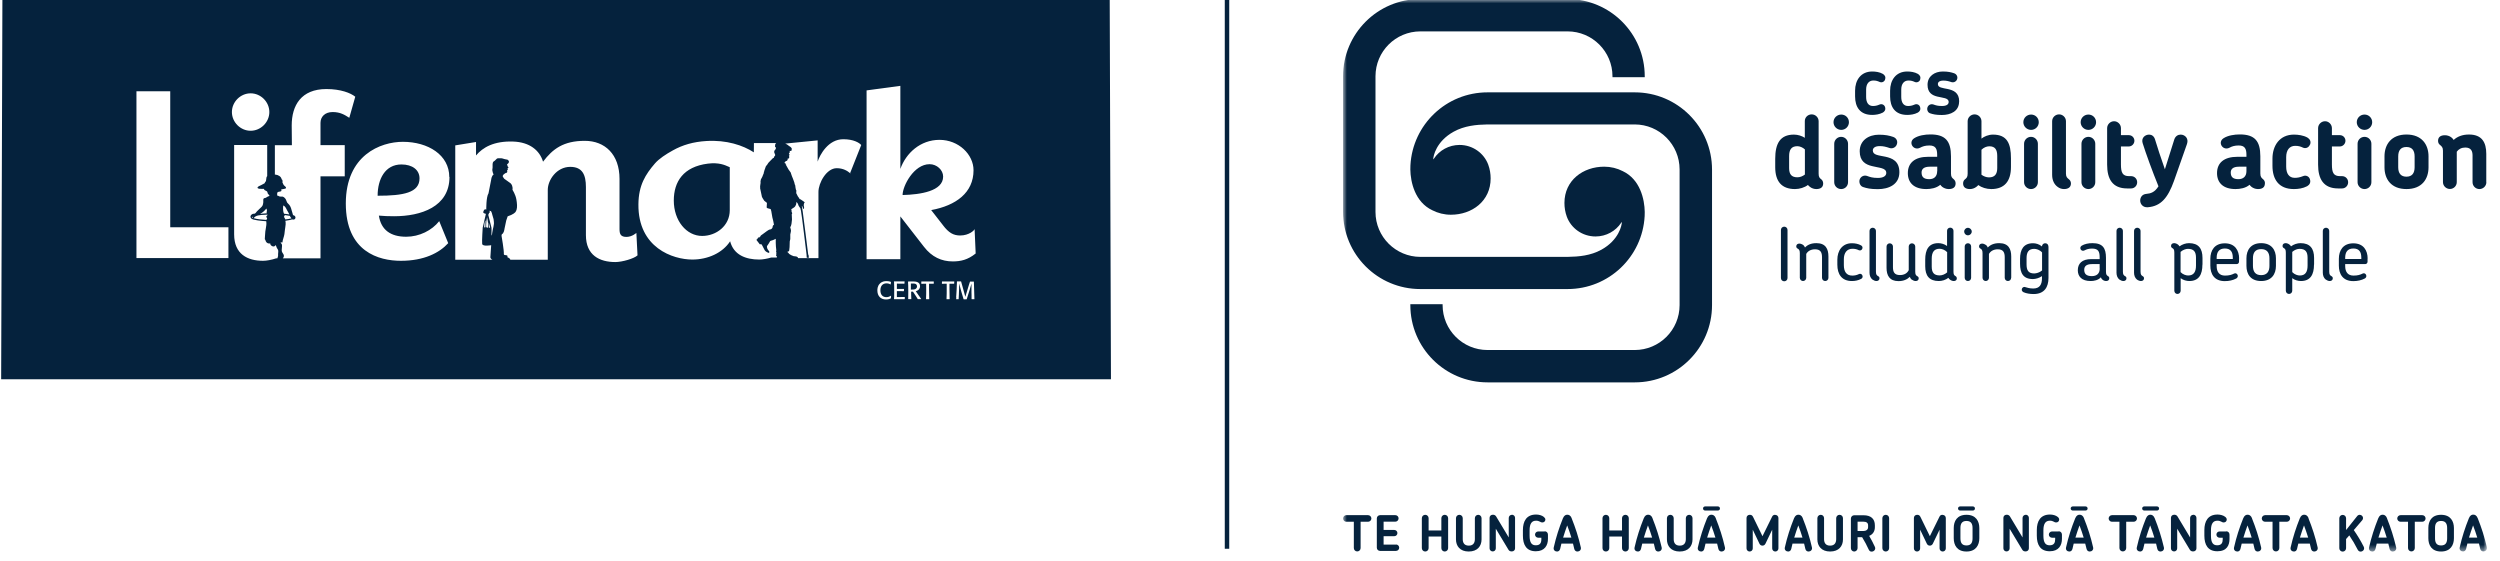 <?xml version="1.0" encoding="UTF-8"?>
<svg xmlns="http://www.w3.org/2000/svg" width="374" height="84" viewBox="0 0 374 84" fill="none">
  <g clip-path="url(#clip0_4416_22603)">
    <mask id="mask0_4416_22603" style="mask-type:luminance" maskUnits="userSpaceOnUse" x="200" y="-1" width="184" height="87">
      <path d="M383.453 -0.145H200.933V85.362H383.453V-0.145Z" fill="white"></path>
    </mask>
    <g mask="url(#mask0_4416_22603)">
      <path d="M256.12 45.643C256.12 52.03 250.947 57.203 244.56 57.203H222.547C216.16 57.203 210.987 52.03 210.987 45.643V45.51H215.813V45.643C215.813 49.363 218.827 52.363 222.533 52.363H244.547C248.267 52.363 251.267 49.35 251.267 45.643V25.35C251.267 21.63 248.253 18.616 244.547 18.616H222.533C220.84 18.643 219.08 18.816 217.48 19.696C214.84 21.15 214.413 23.376 214.413 23.816C214.413 23.87 214.453 23.816 214.52 23.723C215.333 22.496 216.747 21.683 218.347 21.683C220.32 21.683 222 22.91 222.64 24.63C222.893 25.323 223 26.016 223 26.696C223 30.083 220.213 32.123 217.053 32.123C216.053 32.123 215.107 31.883 214.28 31.456C211.667 30.23 211.013 27.23 210.987 25.35C210.987 25.136 210.987 24.923 211 24.723C211.333 18.643 216.36 13.816 222.533 13.816H244.56C250.947 13.816 256.12 18.99 256.12 25.376V45.67V45.643Z" fill="#05223D"></path>
      <path d="M200.92 11.415C200.92 5.029 206.093 -0.145 212.48 -0.145H234.493C240.88 -0.145 246.053 5.029 246.053 11.415V11.549H241.227V11.415C241.227 7.709 238.213 4.695 234.507 4.695H212.493C208.773 4.695 205.773 7.709 205.773 11.415V31.709C205.773 35.415 208.787 38.429 212.493 38.429H234.507C236.2 38.402 237.96 38.242 239.56 37.362C242.2 35.909 242.627 33.682 242.627 33.242C242.627 33.189 242.573 33.242 242.52 33.336C241.707 34.562 240.293 35.375 238.693 35.375C236.72 35.375 235.04 34.149 234.4 32.429C234.147 31.735 234.04 31.042 234.04 30.362C234.04 26.975 236.827 24.936 239.987 24.936C240.987 24.936 241.933 25.175 242.76 25.602C245.373 26.829 246.027 29.829 246.053 31.709C246.053 31.922 246.053 32.136 246.04 32.336C245.707 38.416 240.68 43.242 234.507 43.242H212.48C206.093 43.242 200.92 38.069 200.92 31.682V11.389V11.415Z" fill="#05223D"></path>
      <path d="M348.987 41.628C348.987 41.908 348.773 42.042 348.52 42.042C348.347 42.042 348.107 41.948 347.92 41.815C347.64 41.588 347.493 41.215 347.493 40.801V34.535C347.493 34.268 347.72 34.068 347.973 34.068C348.227 34.068 348.453 34.282 348.453 34.535V40.628C348.453 41.081 348.573 41.202 348.8 41.322C348.92 41.388 348.987 41.495 348.987 41.642M345.213 39.735V38.548C345.213 37.668 344.893 37.228 344.013 37.228C343.68 37.228 343.267 37.375 342.92 37.682V40.708C343.267 41.068 343.72 41.215 344.053 41.215C344.88 41.215 345.213 40.681 345.213 39.735ZM346.173 39.588C346.173 41.055 345.653 42.042 344.213 42.042C343.8 42.042 343.293 41.908 342.92 41.615V43.495C342.92 43.775 342.693 43.975 342.44 43.975C342.187 43.975 341.96 43.775 341.96 43.495V37.801C341.96 37.348 341.867 37.228 341.653 37.108C341.533 37.041 341.467 36.935 341.467 36.788C341.467 36.508 341.68 36.375 341.933 36.375C342.107 36.375 342.347 36.455 342.52 36.602C342.613 36.682 342.68 36.748 342.733 36.855C343.147 36.548 343.667 36.375 344.16 36.375C345.573 36.375 346.187 37.175 346.187 38.588V39.588H346.173ZM339.507 39.775V38.642C339.507 37.801 339.147 37.268 338.267 37.268C337.387 37.268 337.04 37.801 337.04 38.642V39.775C337.04 40.628 337.4 41.161 338.267 41.161C339.133 41.161 339.507 40.628 339.507 39.775ZM340.48 39.775C340.48 41.015 339.827 42.042 338.267 42.042C336.707 42.042 336.067 41.028 336.067 39.775V38.642C336.067 37.401 336.72 36.375 338.267 36.375C339.813 36.375 340.48 37.388 340.48 38.642V39.775ZM334.027 38.748V38.562C334.027 37.708 333.72 37.175 332.84 37.175C331.96 37.175 331.613 37.721 331.613 38.562V38.748H334.027ZM334.96 38.682V39.135C334.96 39.361 334.8 39.508 334.6 39.508H331.613V39.801C331.613 40.668 332 41.228 332.853 41.228C333.48 41.228 333.867 41.108 334.227 40.922C334.427 40.815 334.667 40.922 334.747 41.135C334.827 41.335 334.747 41.535 334.56 41.655C334.04 41.935 333.453 42.055 332.827 42.055C331.253 42.055 330.667 40.988 330.667 39.735V38.721C330.667 37.468 331.293 36.401 332.827 36.401C334.36 36.401 334.973 37.468 334.973 38.695M328.52 39.735V38.548C328.52 37.668 328.2 37.228 327.32 37.228C326.987 37.228 326.573 37.375 326.213 37.682V40.708C326.56 41.068 327.027 41.215 327.347 41.215C328.173 41.215 328.52 40.681 328.52 39.735ZM329.48 39.588C329.48 41.055 328.96 42.042 327.52 42.042C327.107 42.042 326.6 41.908 326.227 41.615V43.495C326.227 43.775 326 43.975 325.747 43.975C325.493 43.975 325.28 43.775 325.28 43.495V37.801C325.28 37.348 325.187 37.228 324.973 37.108C324.853 37.041 324.787 36.935 324.787 36.788C324.787 36.508 325 36.375 325.253 36.375C325.427 36.375 325.667 36.455 325.84 36.602C325.933 36.682 325.987 36.748 326.053 36.855C326.467 36.548 327 36.375 327.48 36.375C328.893 36.375 329.493 37.175 329.493 38.588V39.588H329.48ZM320.747 41.628C320.747 41.908 320.533 42.042 320.28 42.042C320.107 42.042 319.853 41.948 319.68 41.815C319.4 41.588 319.253 41.215 319.253 40.801V34.535C319.253 34.268 319.48 34.068 319.733 34.068C319.987 34.068 320.227 34.282 320.227 34.535V40.628C320.227 41.081 320.347 41.202 320.56 41.322C320.68 41.388 320.747 41.495 320.747 41.642M318.12 41.628C318.12 41.908 317.907 42.042 317.653 42.042C317.48 42.042 317.24 41.948 317.053 41.815C316.773 41.588 316.627 41.215 316.627 40.801V34.535C316.627 34.268 316.853 34.068 317.107 34.068C317.36 34.068 317.587 34.282 317.587 34.535V40.628C317.587 41.081 317.707 41.202 317.933 41.322C318.053 41.388 318.12 41.495 318.12 41.642M314.107 40.148V39.508H312.96C312.04 39.508 311.8 39.908 311.8 40.362C311.8 40.908 312.053 41.308 312.933 41.308C313.667 41.308 314.12 40.935 314.12 40.161M315.547 41.628C315.547 41.908 315.347 42.042 315.08 42.042C314.867 42.042 314.64 41.948 314.507 41.815C314.4 41.721 314.333 41.615 314.293 41.481C313.88 41.935 313.24 42.042 312.76 42.042C311.4 42.042 310.84 41.335 310.84 40.428C310.84 39.428 311.467 38.762 312.853 38.762H314.107V38.495C314.107 37.615 313.893 37.188 312.973 37.188C312.453 37.188 312.133 37.308 311.853 37.455C311.36 37.722 310.96 37.068 311.413 36.762C311.853 36.495 312.413 36.375 313.027 36.375C314.587 36.375 315.053 37.135 315.053 38.575V40.615C315.053 41.055 315.147 41.188 315.36 41.308C315.48 41.375 315.547 41.481 315.547 41.628ZM305.493 37.762C305.12 37.362 304.64 37.228 304.32 37.228C303.493 37.228 303.173 37.722 303.173 38.615V39.562C303.173 40.441 303.453 40.908 304.307 40.908C304.627 40.908 305.133 40.775 305.493 40.455V37.775V37.762ZM306.453 36.868V41.575C306.453 42.948 305.84 43.988 304.227 43.988C303.707 43.988 303.16 43.908 302.733 43.721C302.573 43.642 302.453 43.508 302.453 43.335C302.453 43.095 302.667 42.882 302.92 42.935C303.253 43.015 303.547 43.161 304.173 43.161C305.133 43.161 305.48 42.575 305.48 41.615V41.308C305.053 41.602 304.52 41.748 304.12 41.748C302.68 41.748 302.2 40.868 302.2 39.455V38.735C302.2 37.335 302.72 36.388 304.147 36.388C304.56 36.388 305.053 36.522 305.48 36.868C305.48 36.602 305.693 36.388 305.96 36.388C306.253 36.388 306.44 36.602 306.44 36.868M300.867 41.562C300.867 41.828 300.653 42.042 300.387 42.042C300.12 42.042 299.907 41.828 299.907 41.562V38.481C299.907 37.788 299.707 37.295 298.867 37.295C298.253 37.295 297.787 37.562 297.547 37.988V41.562C297.547 41.828 297.32 42.042 297.067 42.042C296.813 42.042 296.587 41.828 296.587 41.562V37.868C296.587 37.428 296.467 37.295 296.253 37.175C296.133 37.108 296.067 37.002 296.067 36.855C296.067 36.575 296.28 36.441 296.533 36.441C296.707 36.441 296.947 36.535 297.133 36.668C297.24 36.775 297.32 36.895 297.373 37.028C297.76 36.615 298.32 36.375 299.08 36.375C300.467 36.375 300.88 37.242 300.88 38.375V41.548L300.867 41.562ZM294.88 41.562C294.88 41.828 294.667 42.042 294.4 42.042C294.133 42.042 293.92 41.828 293.92 41.562V36.868C293.92 36.602 294.133 36.388 294.4 36.388C294.68 36.388 294.88 36.602 294.88 36.868V41.562ZM294.973 34.642C294.973 34.948 294.72 35.202 294.4 35.202C294.08 35.202 293.84 34.948 293.84 34.642C293.84 34.335 294.093 34.081 294.4 34.081C294.707 34.081 294.973 34.335 294.973 34.642ZM291.293 40.748V37.721C290.947 37.361 290.48 37.215 290.16 37.215C289.333 37.215 288.987 37.748 288.987 38.695V39.882C288.987 40.761 289.307 41.202 290.173 41.202C290.52 41.202 290.947 41.055 291.293 40.748ZM292.747 41.628C292.747 41.908 292.547 42.042 292.28 42.042C292.107 42.042 291.867 41.962 291.693 41.815C291.6 41.748 291.533 41.668 291.48 41.562C291.067 41.882 290.533 42.042 290.04 42.042C288.613 42.042 288.013 41.242 288.013 39.828V38.828C288.013 37.361 288.533 36.375 289.973 36.375C290.4 36.375 290.893 36.508 291.28 36.802V34.522C291.28 34.255 291.493 34.055 291.76 34.055C292.027 34.055 292.24 34.268 292.24 34.522V40.615C292.24 41.068 292.333 41.188 292.547 41.308C292.667 41.375 292.733 41.481 292.733 41.628M287.04 41.628C287.04 41.908 286.84 42.042 286.573 42.042C286.4 42.042 286.16 41.948 285.973 41.815C285.84 41.708 285.76 41.548 285.707 41.415C285.32 41.801 284.773 42.055 284.013 42.055C282.667 42.055 282.227 41.202 282.227 40.068V36.882C282.227 36.615 282.44 36.401 282.707 36.401C282.973 36.401 283.187 36.615 283.187 36.882V39.975C283.187 40.681 283.4 41.148 284.227 41.148C284.893 41.148 285.32 40.868 285.547 40.415V36.882C285.547 36.615 285.76 36.401 286.027 36.401C286.293 36.401 286.52 36.615 286.52 36.882V40.642C286.52 41.095 286.64 41.215 286.853 41.335C286.973 41.401 287.04 41.508 287.04 41.655M281.173 41.628C281.173 41.908 280.96 42.042 280.707 42.042C280.533 42.042 280.293 41.948 280.107 41.815C279.827 41.588 279.68 41.215 279.68 40.801V34.535C279.68 34.268 279.907 34.068 280.16 34.068C280.413 34.068 280.64 34.282 280.64 34.535V40.628C280.64 41.081 280.76 41.202 280.987 41.322C281.107 41.388 281.173 41.495 281.173 41.642M278.613 41.202C278.707 41.428 278.613 41.628 278.427 41.721C277.973 41.962 277.493 42.042 277.04 42.042C275.52 42.042 274.867 41.015 274.867 39.615V38.855C274.867 37.508 275.6 36.388 277.04 36.388C277.507 36.388 278.013 36.481 278.413 36.708C278.613 36.815 278.693 37.028 278.587 37.242C278.493 37.441 278.28 37.522 278.067 37.428C277.787 37.282 277.493 37.215 277.12 37.215C276.293 37.215 275.84 37.842 275.84 38.775V39.668C275.84 40.642 276.24 41.228 277.093 41.228C277.427 41.228 277.747 41.175 278.093 41.002C278.307 40.895 278.533 41.002 278.613 41.202ZM273.533 41.562C273.533 41.828 273.32 42.042 273.053 42.042C272.787 42.042 272.573 41.828 272.573 41.562V38.481C272.573 37.788 272.373 37.295 271.533 37.295C270.907 37.295 270.453 37.562 270.213 37.988V41.562C270.213 41.828 269.987 42.042 269.733 42.042C269.48 42.042 269.253 41.828 269.253 41.562V37.868C269.253 37.428 269.133 37.295 268.907 37.175C268.787 37.108 268.72 37.002 268.72 36.855C268.72 36.575 268.933 36.441 269.187 36.441C269.36 36.441 269.613 36.535 269.787 36.668C269.893 36.775 269.973 36.895 270.027 37.028C270.413 36.615 270.96 36.375 271.733 36.375C273.12 36.375 273.533 37.242 273.533 38.375V41.548V41.562ZM267.413 41.588C267.413 41.868 267.2 42.081 266.92 42.081C266.64 42.081 266.427 41.868 266.427 41.588V34.401C266.427 34.135 266.64 33.908 266.92 33.908C267.2 33.908 267.413 34.135 267.413 34.401V41.588ZM354.187 38.682V39.135C354.187 39.361 354.027 39.508 353.827 39.508H350.84V39.801C350.84 40.668 351.227 41.228 352.08 41.228C352.707 41.228 353.093 41.108 353.453 40.922C353.667 40.815 353.893 40.922 353.973 41.135C354.053 41.335 353.987 41.535 353.787 41.655C353.267 41.935 352.68 42.055 352.053 42.055C350.48 42.055 349.893 40.988 349.893 39.735V38.721C349.893 37.468 350.52 36.401 352.053 36.401C353.587 36.401 354.2 37.468 354.2 38.695M353.253 38.748V38.562C353.253 37.708 352.947 37.175 352.067 37.175C351.187 37.175 350.84 37.721 350.84 38.562V38.748H353.253Z" fill="#05223D"></path>
      <path d="M287.267 11.897C287.133 12.257 286.747 12.404 286.44 12.257C286.173 12.137 285.92 12.044 285.507 12.044C284.84 12.044 284.427 12.551 284.427 13.391V14.511C284.427 15.337 284.773 15.857 285.44 15.857C285.733 15.857 286.04 15.817 286.427 15.644C286.747 15.497 287.133 15.644 287.24 16.004C287.373 16.404 287.187 16.684 286.907 16.844C286.4 17.111 285.827 17.191 285.32 17.191C283.507 17.191 282.76 16.017 282.76 14.417V13.564C282.76 11.991 283.627 10.697 285.32 10.697C285.827 10.697 286.44 10.777 286.92 11.057C287.2 11.231 287.387 11.511 287.24 11.897M282.013 11.897C281.88 12.257 281.507 12.404 281.187 12.257C280.92 12.137 280.667 12.044 280.253 12.044C279.587 12.044 279.173 12.551 279.173 13.391V14.511C279.173 15.337 279.52 15.857 280.187 15.857C280.48 15.857 280.787 15.817 281.173 15.644C281.493 15.497 281.88 15.644 282 16.004C282.133 16.404 281.947 16.684 281.667 16.844C281.147 17.111 280.587 17.191 280.08 17.191C278.267 17.191 277.52 16.017 277.52 14.417V13.564C277.52 11.991 278.387 10.697 280.08 10.697C280.587 10.697 281.2 10.777 281.68 11.057C281.96 11.231 282.147 11.511 282 11.897M293.08 15.191C293.08 16.644 291.813 17.204 290.507 17.204C289.64 17.204 289.173 17.097 288.747 16.951C288.387 16.831 288.24 16.417 288.347 16.071C288.48 15.671 288.893 15.511 289.24 15.631C289.613 15.764 289.893 15.857 290.533 15.857C291.173 15.857 291.52 15.631 291.52 15.257C291.52 14.631 290.64 14.657 289.813 14.444C289.067 14.257 288.36 13.884 288.36 12.684C288.36 11.391 289.427 10.697 290.64 10.697C291.427 10.697 291.88 10.804 292.347 10.964C292.72 11.097 292.907 11.484 292.787 11.831C292.68 12.191 292.293 12.391 291.933 12.284C291.467 12.124 291.147 12.057 290.733 12.057C290.147 12.057 289.907 12.284 289.907 12.577C289.907 13.124 290.6 13.151 291.413 13.324C292.227 13.511 293.093 13.844 293.093 15.177M361.227 25.017V23.404C361.227 22.497 360.84 21.991 360 21.991C359.16 21.991 358.773 22.497 358.773 23.404V25.017C358.773 25.924 359.173 26.431 360 26.431C360.827 26.431 361.227 25.924 361.227 25.017ZM363.307 25.017C363.307 26.817 362.293 28.284 360.013 28.284C357.733 28.284 356.72 26.817 356.72 25.017V23.391C356.72 21.617 357.733 20.124 360.013 20.124C362.293 20.124 363.307 21.617 363.307 23.391V25.017ZM354.76 27.257C354.76 27.831 354.293 28.284 353.733 28.284C353.173 28.284 352.693 27.831 352.693 27.257V21.511C352.693 20.937 353.147 20.471 353.733 20.471C354.32 20.471 354.76 20.951 354.76 21.511V27.257ZM351.28 27.271C351.28 27.777 350.88 28.191 350.373 28.191H349.787C347.587 28.191 346.787 26.764 346.787 24.631V19.177C346.787 18.604 347.267 18.137 347.827 18.137C348.387 18.137 348.853 18.617 348.853 19.177V20.217H350.04C350.52 20.217 350.88 20.604 350.88 21.057C350.88 21.511 350.507 21.911 350.04 21.911H348.853V24.591C348.853 25.831 349.093 26.351 350.08 26.351H350.373C350.88 26.351 351.28 26.751 351.28 27.257M345.56 21.644C345.387 22.084 344.92 22.271 344.52 22.084C344.187 21.924 343.867 21.817 343.36 21.817C342.52 21.817 342.013 22.444 342.013 23.511V24.924C342.013 25.964 342.44 26.604 343.293 26.604C343.653 26.604 344.04 26.551 344.533 26.351C344.933 26.164 345.427 26.364 345.56 26.804C345.733 27.311 345.493 27.657 345.147 27.857C344.507 28.191 343.8 28.284 343.16 28.284C340.893 28.284 339.96 26.817 339.96 24.804V23.737C339.96 21.764 341.053 20.137 343.173 20.137C343.8 20.137 344.587 20.244 345.187 20.577C345.533 20.791 345.773 21.137 345.587 21.631M336.067 25.617V24.937H334.947C334.04 24.937 333.72 25.311 333.72 25.804C333.72 26.484 334.067 26.804 334.867 26.804C335.573 26.804 336.067 26.417 336.067 25.604M338.827 27.444C338.827 28.044 338.413 28.284 337.787 28.284C337.373 28.284 337.04 28.111 336.84 27.964C336.72 27.871 336.627 27.764 336.533 27.644C335.947 28.151 335.107 28.284 334.427 28.284C332.587 28.284 331.667 27.337 331.667 25.897C331.667 24.351 332.733 23.457 334.707 23.457H336.067V23.164C336.067 22.271 335.84 21.764 334.907 21.764C334.267 21.764 333.867 21.911 333.533 22.097C332.52 22.617 331.707 21.284 332.64 20.684C333.293 20.257 334.267 20.111 335.08 20.111C337.307 20.111 338.147 21.097 338.147 23.391V25.951C338.147 26.471 338.32 26.604 338.547 26.804C338.707 26.937 338.84 27.124 338.84 27.417M327.173 21.537L325.227 27.071C324.32 29.591 323.28 30.844 321.32 31.004C320.587 31.071 320.173 30.524 320.173 30.004C320.173 29.524 320.467 29.057 321.093 29.004C321.72 28.951 322.333 28.791 322.907 27.871C322 25.644 321.013 22.937 320.533 21.391C320.307 20.617 320.92 20.137 321.507 20.137C321.893 20.137 322.24 20.364 322.387 20.844C322.733 21.964 323.253 23.617 323.867 25.324L325.28 20.844C325.453 20.351 325.84 20.137 326.227 20.137C326.867 20.137 327.467 20.711 327.173 21.537ZM319.72 27.271C319.72 27.777 319.32 28.191 318.813 28.191H318.227C316.013 28.191 315.227 26.764 315.227 24.631V19.177C315.227 18.604 315.707 18.137 316.267 18.137C316.827 18.137 317.293 18.617 317.293 19.177V20.217H318.467C318.947 20.217 319.307 20.604 319.307 21.057C319.307 21.511 318.933 21.911 318.467 21.911H317.293V24.591C317.293 25.831 317.533 26.351 318.52 26.351H318.813C319.32 26.351 319.72 26.751 319.72 27.257M313.453 27.257C313.453 27.831 312.987 28.284 312.427 28.284C311.867 28.284 311.387 27.831 311.387 27.257V21.511C311.387 20.937 311.853 20.471 312.427 20.471C313 20.471 313.453 20.951 313.453 21.511V27.257ZM309.813 27.444C309.813 28.044 309.36 28.284 308.773 28.284C308.453 28.284 308.093 28.177 307.813 27.951C307.347 27.617 307 27.017 307 26.164V18.137C307 17.564 307.48 17.111 308.04 17.111C308.6 17.111 309.067 17.577 309.067 18.137V25.977C309.067 26.497 309.28 26.631 309.52 26.831C309.667 26.951 309.813 27.151 309.813 27.444ZM304.867 27.257C304.867 27.831 304.4 28.284 303.84 28.284C303.28 28.284 302.8 27.831 302.8 27.257V21.511C302.8 20.937 303.267 20.471 303.84 20.471C304.413 20.471 304.867 20.951 304.867 21.511V27.257ZM298.787 25.151V23.337C298.787 22.404 298.48 21.884 297.6 21.884C297.187 21.884 296.747 22.084 296.427 22.404V26.137C296.747 26.377 297.16 26.537 297.547 26.537C298.413 26.537 298.787 26.057 298.787 25.137M300.84 24.977C300.84 27.084 299.893 28.284 297.893 28.284C297.187 28.284 296.453 28.057 295.947 27.684C295.867 27.791 295.773 27.871 295.667 27.951C295.373 28.177 295.027 28.284 294.707 28.284C294.107 28.284 293.68 28.044 293.68 27.444C293.68 27.151 293.8 26.951 293.96 26.831C294.2 26.631 294.36 26.497 294.36 25.977V18.137C294.36 17.564 294.84 17.111 295.4 17.111C295.96 17.111 296.427 17.577 296.427 18.137V20.737C296.827 20.417 297.467 20.137 298.147 20.137C300.24 20.137 300.84 21.431 300.84 23.684V24.991V24.977ZM289.813 25.617V24.937H288.693C287.787 24.937 287.467 25.311 287.467 25.804C287.467 26.484 287.813 26.804 288.613 26.804C289.32 26.804 289.8 26.417 289.8 25.604M292.56 27.444C292.56 28.044 292.147 28.284 291.52 28.284C291.107 28.284 290.773 28.111 290.573 27.964C290.453 27.871 290.36 27.764 290.267 27.644C289.68 28.151 288.84 28.284 288.173 28.284C286.333 28.284 285.413 27.337 285.413 25.897C285.413 24.351 286.48 23.457 288.44 23.457H289.8V23.164C289.8 22.271 289.573 21.764 288.64 21.764C288 21.764 287.6 21.911 287.253 22.097C286.24 22.617 285.427 21.284 286.36 20.684C287.013 20.257 287.987 20.111 288.8 20.111C291.027 20.111 291.867 21.097 291.867 23.391V25.951C291.867 26.471 292.027 26.604 292.267 26.804C292.413 26.937 292.56 27.124 292.56 27.417M284.147 25.764C284.147 27.591 282.573 28.297 280.92 28.297C279.827 28.297 279.253 28.164 278.707 27.977C278.267 27.831 278.08 27.297 278.2 26.871C278.373 26.364 278.893 26.164 279.32 26.324C279.787 26.497 280.147 26.617 280.947 26.617C281.747 26.617 282.187 26.324 282.187 25.871C282.187 25.084 281.08 25.124 280.04 24.844C279.107 24.617 278.213 24.137 278.213 22.631C278.213 21.004 279.547 20.151 281.08 20.151C282.067 20.151 282.64 20.284 283.227 20.484C283.707 20.657 283.933 21.124 283.773 21.577C283.64 22.017 283.16 22.284 282.707 22.151C282.12 21.951 281.733 21.857 281.213 21.857C280.48 21.857 280.173 22.151 280.173 22.511C280.173 23.204 281.04 23.231 282.053 23.444C283.08 23.671 284.147 24.097 284.147 25.777M276.467 27.257C276.467 27.831 276.013 28.284 275.44 28.284C274.867 28.284 274.4 27.831 274.4 27.257V21.511C274.4 20.937 274.867 20.471 275.44 20.471C276.013 20.471 276.467 20.951 276.467 21.511V27.257ZM270.013 26.124V22.351C269.693 22.057 269.253 21.871 268.88 21.871C267.987 21.871 267.653 22.404 267.653 23.351V25.151C267.653 26.071 268.013 26.524 268.893 26.524C269.267 26.524 269.667 26.377 270.013 26.111M272.747 27.444C272.747 28.044 272.32 28.284 271.72 28.284C271.4 28.284 271.04 28.177 270.76 27.951C270.653 27.871 270.56 27.777 270.467 27.671C269.96 28.057 269.213 28.284 268.533 28.284C266.533 28.284 265.573 27.137 265.573 25.004V23.764C265.573 21.511 266.28 20.137 268.373 20.137C268.973 20.137 269.573 20.337 270 20.617V18.137C269.987 17.564 270.453 17.111 271.027 17.111C271.6 17.111 272.067 17.577 272.067 18.137V25.977C272.067 26.497 272.213 26.631 272.467 26.831C272.613 26.951 272.747 27.151 272.747 27.444ZM371.96 27.257C371.96 27.831 371.48 28.284 370.92 28.284C370.36 28.284 369.893 27.831 369.893 27.257V23.271C369.893 22.644 369.707 22.071 368.8 22.071C368.253 22.071 367.8 22.311 367.533 22.697V27.244C367.533 27.817 367.067 28.271 366.507 28.271C365.947 28.271 365.467 27.817 365.467 27.244V22.537C365.467 22.017 365.253 21.884 365.013 21.671C364.853 21.551 364.733 21.351 364.733 21.071C364.733 20.471 365.16 20.231 365.76 20.231C366.08 20.231 366.453 20.337 366.72 20.551C366.853 20.657 366.987 20.791 367.067 20.937C367.613 20.431 368.373 20.124 369.36 20.124C371.307 20.124 371.947 21.311 371.947 23.017V27.244L371.96 27.257ZM313.573 18.284C313.573 18.924 313.053 19.431 312.427 19.431C311.8 19.431 311.267 18.924 311.267 18.284C311.267 17.644 311.787 17.137 312.427 17.137C313.067 17.137 313.573 17.644 313.573 18.284ZM305 18.284C305 18.924 304.48 19.431 303.853 19.431C303.227 19.431 302.693 18.924 302.693 18.284C302.693 17.644 303.213 17.137 303.853 17.137C304.493 17.137 305 17.644 305 18.284ZM354.88 18.284C354.88 18.924 354.36 19.431 353.733 19.431C353.107 19.431 352.573 18.924 352.573 18.284C352.573 17.644 353.093 17.137 353.733 17.137C354.373 17.137 354.88 17.644 354.88 18.284ZM276.6 18.284C276.6 18.924 276.08 19.431 275.453 19.431C274.827 19.431 274.293 18.924 274.293 18.284C274.293 17.644 274.813 17.137 275.453 17.137C276.093 17.137 276.6 17.644 276.6 18.284Z" fill="#05223D"></path>
      <path d="M256.693 77.535C256.52 77.095 256.253 77.002 256.027 77.002C255.8 77.002 255.56 77.095 255.373 77.535C254.813 78.922 254.347 80.349 254 81.895C253.907 82.282 254.2 82.509 254.493 82.509C254.693 82.509 254.893 82.389 254.96 82.109C255.027 81.842 255.08 81.575 255.147 81.322H256.88C256.947 81.575 257.013 81.842 257.067 82.109C257.133 82.389 257.333 82.509 257.547 82.509C257.84 82.509 258.133 82.269 258.053 81.895C257.707 80.349 257.24 78.935 256.68 77.535M255.387 80.429C255.573 79.802 255.787 79.202 256 78.602C256.227 79.202 256.44 79.802 256.627 80.429H255.387Z" fill="#05223D"></path>
      <path d="M275.2 77.014C274.92 77.014 274.693 77.24 274.693 77.52V80.654C274.693 81.107 274.52 81.627 273.787 81.627C273.053 81.627 272.88 81.12 272.88 80.654V77.52C272.88 77.24 272.667 77.014 272.387 77.014C272.107 77.014 271.88 77.24 271.88 77.52V80.694C271.88 81.68 272.48 82.507 273.787 82.507C275.093 82.507 275.707 81.694 275.707 80.694V77.52C275.707 77.24 275.48 77.014 275.2 77.014Z" fill="#05223D"></path>
      <path d="M269.707 77.535C269.533 77.095 269.267 77.002 269.04 77.002C268.813 77.002 268.573 77.095 268.387 77.535C267.827 78.922 267.36 80.349 267.013 81.895C266.92 82.282 267.227 82.509 267.507 82.509C267.707 82.509 267.907 82.389 267.973 82.109C268.027 81.842 268.093 81.575 268.16 81.322H269.893C269.96 81.575 270.027 81.842 270.08 82.109C270.147 82.389 270.347 82.509 270.56 82.509C270.853 82.509 271.147 82.269 271.067 81.895C270.72 80.349 270.253 78.935 269.693 77.535M268.413 80.429C268.6 79.802 268.813 79.202 269.027 78.602C269.253 79.202 269.467 79.802 269.653 80.429H268.413Z" fill="#05223D"></path>
      <path d="M265.573 77.014C265.387 77.014 265.213 77.067 265.107 77.294L263.667 80.214L262.253 77.32C262.147 77.107 262.013 77.014 261.76 77.014C261.493 77.014 261.28 77.214 261.28 77.48V82.04C261.28 82.294 261.48 82.507 261.747 82.507C262.013 82.507 262.213 82.307 262.213 82.04V79.24L263.213 81.334C263.307 81.534 263.48 81.627 263.667 81.627C263.853 81.627 264.027 81.52 264.12 81.32L265.12 79.24V82.04C265.12 82.294 265.32 82.507 265.587 82.507C265.853 82.507 266.053 82.294 266.053 82.04V77.494C266.053 77.24 265.853 77.027 265.573 77.027" fill="#05223D"></path>
      <path d="M221.147 77.014C220.867 77.014 220.64 77.24 220.64 77.52V80.654C220.64 81.107 220.467 81.627 219.733 81.627C219 81.627 218.827 81.12 218.827 80.654V77.52C218.827 77.24 218.6 77.014 218.32 77.014C218.04 77.014 217.813 77.24 217.813 77.52V80.694C217.813 81.68 218.413 82.507 219.72 82.507C221.027 82.507 221.64 81.694 221.64 80.694V77.52C221.64 77.24 221.413 77.014 221.133 77.014" fill="#05223D"></path>
      <path d="M247.227 77.535C247.053 77.095 246.787 77.002 246.56 77.002C246.333 77.002 246.093 77.095 245.907 77.535C245.347 78.922 244.88 80.349 244.533 81.895C244.44 82.282 244.733 82.509 245.027 82.509C245.227 82.509 245.427 82.389 245.493 82.109C245.547 81.842 245.613 81.575 245.68 81.322H247.413C247.48 81.575 247.547 81.842 247.6 82.109C247.667 82.389 247.867 82.509 248.08 82.509C248.373 82.509 248.667 82.269 248.587 81.895C248.227 80.349 247.773 78.935 247.213 77.535M245.92 80.429C246.107 79.802 246.32 79.202 246.533 78.602C246.76 79.202 246.973 79.802 247.16 80.429H245.92Z" fill="#05223D"></path>
      <path d="M208.84 81.468H206.987V80.215H208.587C208.84 80.215 209.053 80.015 209.053 79.748C209.053 79.482 208.84 79.282 208.587 79.282H206.987V78.042H208.747C209.013 78.042 209.227 77.815 209.227 77.548C209.227 77.282 209.013 77.068 208.747 77.068H206.453C206.187 77.068 205.973 77.295 205.973 77.548V81.935C205.973 82.202 206.187 82.415 206.453 82.415H208.84C209.107 82.415 209.32 82.202 209.32 81.935C209.32 81.668 209.107 81.455 208.84 81.455" fill="#05223D"></path>
      <path d="M204.667 77.068H201.413C201.147 77.068 200.92 77.295 200.92 77.562C200.92 77.828 201.147 78.055 201.413 78.055H202.533V81.988C202.533 82.268 202.76 82.495 203.04 82.495C203.32 82.495 203.547 82.268 203.547 81.988V78.055H204.667C204.933 78.055 205.16 77.828 205.16 77.562C205.16 77.295 204.933 77.068 204.667 77.068Z" fill="#05223D"></path>
      <path d="M216.133 77.014C215.853 77.014 215.627 77.24 215.627 77.52V79.36H213.72V77.52C213.72 77.24 213.493 77.014 213.213 77.014C212.933 77.014 212.707 77.24 212.707 77.52V82C212.707 82.28 212.933 82.507 213.213 82.507C213.493 82.507 213.72 82.28 213.72 82V80.267H215.627V82C215.627 82.28 215.853 82.507 216.133 82.507C216.413 82.507 216.64 82.28 216.64 82V77.52C216.64 77.24 216.413 77.014 216.133 77.014Z" fill="#05223D"></path>
      <path d="M235.133 77.535C234.96 77.095 234.693 77.002 234.467 77.002C234.24 77.002 234 77.095 233.813 77.535C233.253 78.922 232.787 80.349 232.44 81.895C232.347 82.282 232.64 82.509 232.933 82.509C233.133 82.509 233.333 82.389 233.4 82.109C233.453 81.842 233.52 81.575 233.587 81.322H235.32C235.387 81.575 235.453 81.842 235.507 82.109C235.573 82.389 235.773 82.509 235.987 82.509C236.28 82.509 236.573 82.269 236.493 81.895C236.147 80.349 235.68 78.935 235.12 77.535M233.84 80.429C234.027 79.802 234.24 79.202 234.453 78.602C234.68 79.202 234.893 79.802 235.08 80.429H233.84Z" fill="#05223D"></path>
      <path d="M243.16 77.014C242.88 77.014 242.653 77.24 242.653 77.52V79.36H240.747V77.52C240.747 77.24 240.52 77.014 240.24 77.014C239.96 77.014 239.733 77.24 239.733 77.52V82C239.733 82.28 239.947 82.507 240.24 82.507C240.533 82.507 240.747 82.28 240.747 82V80.267H242.653V82C242.653 82.28 242.88 82.507 243.16 82.507C243.44 82.507 243.667 82.28 243.667 82V77.52C243.667 77.24 243.44 77.014 243.16 77.014Z" fill="#05223D"></path>
      <path d="M231.093 79.508H230.107C229.853 79.508 229.64 79.721 229.64 79.975C229.64 80.228 229.853 80.441 230.107 80.441H230.587V80.668C230.587 81.188 230.413 81.575 229.76 81.575C229.16 81.575 228.827 81.215 228.827 80.135V79.348C228.827 78.321 229.16 77.895 229.8 77.895C230.04 77.895 230.227 77.961 230.373 78.041C230.507 78.121 230.6 78.161 230.72 78.161C231.027 78.161 231.187 77.948 231.187 77.721C231.187 77.588 231.107 77.455 230.96 77.335C230.68 77.095 230.213 76.975 229.8 76.975C228.36 76.975 227.827 77.975 227.827 79.308V80.135C227.827 81.521 228.36 82.468 229.76 82.468C231.093 82.468 231.573 81.575 231.573 80.615V79.988C231.573 79.695 231.373 79.481 231.093 79.481" fill="#05223D"></path>
      <path d="M226.173 77.015C225.92 77.015 225.707 77.229 225.707 77.482V80.402L223.827 77.269C223.72 77.095 223.56 77.002 223.333 77.002C223.027 77.002 222.84 77.215 222.84 77.469V82.029C222.84 82.282 223.04 82.495 223.307 82.495C223.573 82.495 223.773 82.295 223.773 82.029V79.095L225.667 82.242C225.773 82.415 225.933 82.495 226.16 82.495C226.453 82.495 226.653 82.295 226.653 82.029V77.469C226.653 77.215 226.44 77.002 226.187 77.002" fill="#05223D"></path>
      <path d="M252.707 77.014C252.427 77.014 252.2 77.24 252.2 77.52V80.654C252.2 81.107 252.027 81.627 251.293 81.627C250.56 81.627 250.387 81.12 250.387 80.654V77.52C250.387 77.24 250.16 77.014 249.88 77.014C249.6 77.014 249.373 77.24 249.373 77.52V80.694C249.373 81.68 249.973 82.507 251.28 82.507C252.587 82.507 253.2 81.694 253.2 80.694V77.52C253.2 77.24 252.973 77.014 252.693 77.014" fill="#05223D"></path>
      <path d="M352.133 79.294L353.387 77.827C353.573 77.627 353.547 77.307 353.333 77.134C353.24 77.067 353.12 77.014 353.013 77.014C352.88 77.014 352.733 77.08 352.64 77.2L350.973 79.294V77.534C350.973 77.254 350.747 77.027 350.467 77.027C350.187 77.027 349.96 77.254 349.96 77.534V82.014C349.96 82.294 350.187 82.52 350.467 82.52C350.747 82.52 350.973 82.294 350.973 82.014V80.64L351.453 80.094C351.907 80.76 352.333 81.48 352.707 82.227C352.813 82.427 352.973 82.52 353.147 82.52C353.48 82.52 353.813 82.187 353.613 81.787C353.173 80.907 352.667 80.08 352.133 79.307" fill="#05223D"></path>
      <path d="M342.107 77.068H338.853C338.587 77.068 338.36 77.295 338.36 77.562C338.36 77.828 338.587 78.055 338.853 78.055H339.973V81.988C339.973 82.268 340.2 82.495 340.48 82.495C340.76 82.495 340.987 82.268 340.987 81.988V78.055H342.107C342.373 78.055 342.6 77.828 342.6 77.562C342.6 77.295 342.373 77.068 342.107 77.068Z" fill="#05223D"></path>
      <path d="M345.373 77.535C345.2 77.095 344.933 77.002 344.707 77.002C344.48 77.002 344.24 77.095 344.053 77.535C343.493 78.922 343.027 80.349 342.68 81.895C342.587 82.282 342.88 82.509 343.173 82.509C343.387 82.509 343.573 82.389 343.64 82.109C343.707 81.842 343.76 81.575 343.827 81.322H345.547C345.613 81.575 345.68 81.842 345.733 82.109C345.8 82.389 346 82.509 346.213 82.509C346.507 82.509 346.8 82.269 346.72 81.895C346.373 80.349 345.907 78.935 345.347 77.535M344.067 80.429C344.253 79.802 344.467 79.202 344.68 78.602C344.907 79.202 345.107 79.802 345.307 80.429H344.067Z" fill="#05223D"></path>
      <path d="M336.907 77.535C336.733 77.095 336.467 77.002 336.24 77.002C336.013 77.002 335.773 77.095 335.587 77.535C335.027 78.922 334.56 80.349 334.213 81.895C334.12 82.282 334.413 82.509 334.707 82.509C334.907 82.509 335.107 82.389 335.173 82.109C335.227 81.842 335.307 81.575 335.36 81.322H337.093C337.16 81.575 337.227 81.842 337.28 82.109C337.347 82.389 337.547 82.509 337.76 82.509C338.053 82.509 338.347 82.269 338.267 81.895C337.92 80.349 337.453 78.935 336.893 77.535M335.613 80.429C335.8 79.802 336.013 79.202 336.227 78.602C336.453 79.202 336.667 79.802 336.853 80.429H335.613Z" fill="#05223D"></path>
      <path d="M365.187 77.014C363.747 77.014 363.28 77.987 363.28 79V80.52C363.28 81.534 363.76 82.507 365.187 82.507C366.613 82.507 367.107 81.52 367.107 80.52V79C367.107 77.987 366.613 77.014 365.187 77.014ZM366.093 80.52C366.093 81.147 365.893 81.6 365.187 81.6C364.48 81.6 364.28 81.16 364.28 80.52V79C364.28 78.374 364.48 77.934 365.187 77.934C365.893 77.934 366.093 78.387 366.093 79V80.52Z" fill="#05223D"></path>
      <path d="M333.027 79.508H332.04C331.773 79.508 331.573 79.721 331.573 79.975C331.573 80.228 331.787 80.441 332.04 80.441H332.52V80.668C332.52 81.188 332.347 81.575 331.693 81.575C331.093 81.575 330.76 81.215 330.76 80.135V79.348C330.76 78.321 331.093 77.895 331.733 77.895C331.973 77.895 332.16 77.961 332.307 78.041C332.44 78.121 332.533 78.161 332.653 78.161C332.96 78.161 333.12 77.948 333.12 77.721C333.12 77.588 333.053 77.455 332.907 77.335C332.627 77.095 332.16 76.975 331.747 76.975C330.307 76.975 329.773 77.975 329.773 79.308V80.135C329.773 81.521 330.307 82.468 331.72 82.468C333.133 82.468 333.533 81.575 333.533 80.615V79.988C333.533 79.695 333.333 79.481 333.053 79.481" fill="#05223D"></path>
    </g>
    <mask id="mask1_4416_22603" style="mask-type:luminance" maskUnits="userSpaceOnUse" x="200" y="-1" width="173" height="84">
      <path d="M372.053 -0.145H200.933V82.509H372.053V-0.145Z" fill="white"></path>
    </mask>
    <g mask="url(#mask1_4416_22603)">
      <path d="M357.107 77.535C356.933 77.095 356.667 77.002 356.44 77.002C356.213 77.002 355.973 77.095 355.787 77.535C355.227 78.922 354.76 80.349 354.413 81.895C354.32 82.282 354.613 82.509 354.907 82.509C355.107 82.509 355.307 82.389 355.373 82.109C355.427 81.842 355.493 81.575 355.56 81.322H357.293C357.36 81.575 357.427 81.842 357.48 82.109C357.547 82.389 357.747 82.509 357.96 82.509C358.253 82.509 358.547 82.269 358.467 81.895C358.107 80.349 357.653 78.935 357.093 77.535M355.813 80.429C356 79.802 356.213 79.202 356.427 78.602C356.653 79.202 356.867 79.802 357.053 80.429H355.813Z" fill="#05223D"></path>
      <path d="M372.04 81.882C371.68 80.335 371.227 78.922 370.667 77.522C370.493 77.082 370.227 76.988 370 76.988C369.773 76.988 369.533 77.082 369.347 77.522C368.787 78.908 368.32 80.335 367.973 81.882C367.88 82.268 368.173 82.495 368.467 82.495C368.667 82.495 368.867 82.375 368.933 82.095C368.987 81.828 369.053 81.562 369.12 81.308H370.853C370.92 81.562 370.987 81.828 371.04 82.095C371.107 82.375 371.307 82.495 371.52 82.495C371.813 82.495 372.107 82.255 372.027 81.882M369.36 80.428C369.547 79.802 369.76 79.202 369.973 78.602C370.2 79.202 370.413 79.802 370.6 80.428H369.36Z" fill="#05223D"></path>
    </g>
    <mask id="mask2_4416_22603" style="mask-type:luminance" maskUnits="userSpaceOnUse" x="200" y="-1" width="184" height="87">
      <path d="M383.453 -0.145H200.933V85.362H383.453V-0.145Z" fill="white"></path>
    </mask>
    <g mask="url(#mask2_4416_22603)">
      <path d="M279.64 80.162C280.173 79.949 280.48 79.482 280.48 78.869V78.589C280.48 77.629 279.907 77.082 278.773 77.082H277.387C277.107 77.082 276.893 77.309 276.893 77.589V82.002C276.893 82.282 277.12 82.509 277.387 82.509C277.653 82.509 277.893 82.282 277.893 82.002V80.362H278.573C278.947 80.975 279.28 81.589 279.56 82.215C279.667 82.455 279.827 82.522 280 82.522C280.333 82.522 280.667 82.202 280.48 81.802C280.227 81.255 279.947 80.709 279.627 80.162M279.467 78.869C279.467 79.255 279.147 79.442 278.72 79.442H277.893V78.042H278.76C279.227 78.042 279.467 78.229 279.467 78.589V78.869Z" fill="#05223D"></path>
      <path d="M362.373 77.068H359.12C358.853 77.068 358.627 77.295 358.627 77.562C358.627 77.828 358.853 78.055 359.12 78.055H360.24V81.988C360.24 82.268 360.467 82.495 360.747 82.495C361.027 82.495 361.253 82.268 361.253 81.988V78.055H362.373C362.64 78.055 362.867 77.828 362.867 77.562C362.867 77.295 362.653 77.068 362.373 77.068Z" fill="#05223D"></path>
      <path d="M290.613 77.014C290.427 77.014 290.253 77.067 290.147 77.294L288.707 80.214L287.293 77.32C287.187 77.107 287.053 77.014 286.8 77.014C286.533 77.014 286.32 77.214 286.32 77.48V82.04C286.32 82.294 286.52 82.507 286.787 82.507C287.053 82.507 287.253 82.307 287.253 82.04V79.24L288.253 81.334C288.347 81.534 288.52 81.627 288.707 81.627C288.893 81.627 289.067 81.52 289.16 81.32L290.16 79.24V82.04C290.16 82.294 290.36 82.507 290.627 82.507C290.893 82.507 291.093 82.294 291.093 82.04V77.494C291.093 77.24 290.893 77.027 290.613 77.027" fill="#05223D"></path>
      <path d="M303.04 77.015C302.787 77.015 302.573 77.229 302.573 77.482V80.402L300.693 77.269C300.587 77.095 300.427 77.002 300.2 77.002C299.893 77.002 299.707 77.215 299.707 77.469V82.029C299.707 82.282 299.907 82.495 300.173 82.495C300.44 82.495 300.64 82.295 300.64 82.029V79.095L302.533 82.242C302.64 82.415 302.8 82.495 303.027 82.495C303.32 82.495 303.52 82.295 303.52 82.029V77.469C303.52 77.215 303.307 77.002 303.053 77.002" fill="#05223D"></path>
      <path d="M294.187 77.014C292.747 77.014 292.28 77.987 292.28 79V80.52C292.28 81.534 292.76 82.507 294.187 82.507C295.613 82.507 296.107 81.52 296.107 80.52V79C296.107 77.987 295.613 77.014 294.187 77.014ZM295.093 80.52C295.093 81.147 294.893 81.6 294.187 81.6C293.48 81.6 293.28 81.16 293.28 80.52V79C293.28 78.374 293.48 77.934 294.187 77.934C294.893 77.934 295.093 78.387 295.093 79V80.52Z" fill="#05223D"></path>
      <path d="M282.107 77.014C281.827 77.014 281.6 77.24 281.6 77.52V82C281.6 82.28 281.827 82.507 282.107 82.507C282.387 82.507 282.613 82.28 282.613 82V77.52C282.613 77.24 282.387 77.014 282.107 77.014Z" fill="#05223D"></path>
      <path d="M307.96 79.508H306.973C306.72 79.508 306.507 79.721 306.507 79.975C306.507 80.228 306.72 80.441 306.973 80.441H307.453V80.668C307.453 81.188 307.28 81.575 306.627 81.575C306.027 81.575 305.693 81.215 305.693 80.135V79.348C305.693 78.321 306.027 77.895 306.667 77.895C306.907 77.895 307.093 77.961 307.24 78.041C307.373 78.121 307.467 78.161 307.587 78.161C307.893 78.161 308.053 77.948 308.053 77.721C308.053 77.588 307.987 77.455 307.84 77.335C307.56 77.095 307.093 76.975 306.68 76.975C305.24 76.975 304.707 77.975 304.707 79.308V80.135C304.707 81.521 305.24 82.468 306.653 82.468C307.987 82.468 308.467 81.575 308.467 80.615V79.988C308.467 79.695 308.267 79.481 307.987 79.481" fill="#05223D"></path>
      <path d="M328.107 77.015C327.853 77.015 327.64 77.229 327.64 77.482V80.402L325.76 77.269C325.653 77.095 325.493 77.002 325.267 77.002C324.96 77.002 324.773 77.215 324.773 77.469V82.029C324.773 82.282 324.973 82.495 325.24 82.495C325.507 82.495 325.707 82.295 325.707 82.029V79.095L327.6 82.242C327.707 82.415 327.867 82.495 328.093 82.495C328.387 82.495 328.587 82.295 328.587 82.029V77.469C328.587 77.215 328.373 77.002 328.12 77.002" fill="#05223D"></path>
      <path d="M319.2 77.068H315.947C315.68 77.068 315.453 77.295 315.453 77.562C315.453 77.828 315.68 78.055 315.947 78.055H317.067V81.988C317.067 82.268 317.293 82.495 317.573 82.495C317.853 82.495 318.08 82.268 318.08 81.988V78.055H319.2C319.467 78.055 319.693 77.828 319.693 77.562C319.693 77.295 319.467 77.068 319.2 77.068Z" fill="#05223D"></path>
      <path d="M322.347 77.535C322.173 77.095 321.907 77.002 321.693 77.002C321.48 77.002 321.227 77.095 321.04 77.535C320.48 78.922 320.013 80.349 319.667 81.895C319.573 82.282 319.88 82.509 320.16 82.509C320.36 82.509 320.56 82.389 320.627 82.109C320.68 81.842 320.747 81.575 320.813 81.322H322.547C322.613 81.575 322.68 81.842 322.733 82.109C322.8 82.389 323 82.509 323.213 82.509C323.507 82.509 323.8 82.269 323.72 81.895C323.36 80.349 322.907 78.935 322.347 77.535ZM321.053 80.429C321.24 79.802 321.453 79.202 321.667 78.602C321.893 79.202 322.107 79.802 322.293 80.429H321.053Z" fill="#05223D"></path>
      <path d="M311.773 77.535C311.6 77.095 311.333 77.002 311.107 77.002C310.88 77.002 310.64 77.095 310.453 77.535C309.893 78.922 309.427 80.349 309.08 81.895C308.987 82.282 309.28 82.509 309.573 82.509C309.773 82.509 309.973 82.389 310.04 82.109C310.107 81.842 310.173 81.575 310.227 81.322H311.947C312.013 81.575 312.08 81.842 312.147 82.109C312.213 82.389 312.413 82.509 312.627 82.509C312.92 82.509 313.213 82.269 313.133 81.895C312.787 80.349 312.32 78.935 311.76 77.535M310.48 80.429C310.667 79.802 310.88 79.202 311.093 78.602C311.32 79.202 311.533 79.802 311.72 80.429H310.48Z" fill="#05223D"></path>
      <path d="M255.08 76.375H257C257.173 76.375 257.307 76.242 257.307 76.068C257.307 75.895 257.173 75.762 257 75.762H255.08C254.907 75.762 254.773 75.895 254.773 76.068C254.773 76.242 254.907 76.375 255.08 76.375Z" fill="#05223D"></path>
      <path d="M293.227 76.375H295.147C295.32 76.375 295.453 76.242 295.453 76.068C295.453 75.895 295.32 75.762 295.147 75.762H293.227C293.053 75.762 292.92 75.895 292.92 76.068C292.92 76.242 293.053 76.375 293.227 76.375Z" fill="#05223D"></path>
      <path d="M310.08 76.375H312C312.173 76.375 312.307 76.242 312.307 76.068C312.307 75.895 312.173 75.762 312 75.762H310.08C309.907 75.762 309.773 75.895 309.773 76.068C309.773 76.242 309.907 76.375 310.08 76.375Z" fill="#05223D"></path>
      <path d="M320.773 76.375H322.693C322.867 76.375 323 76.242 323 76.068C323 75.895 322.867 75.762 322.693 75.762H320.773C320.6 75.762 320.467 75.895 320.467 76.068C320.467 76.242 320.6 76.375 320.773 76.375Z" fill="#05223D"></path>
    </g>
    <path d="M183.56 82.094V-0.146" stroke="#05223D" stroke-width="0.667"></path>
    <path fill-rule="evenodd" clip-rule="evenodd" d="M0.173 56.735L0.36 -0.145H166.013L166.2 56.735H0.173ZM143.04 44.736C143.053 44.669 143.067 44.576 143.067 44.509L143.04 44.482C143.066 44.191 143.081 43.895 143.096 43.6C143.103 43.449 143.111 43.298 143.12 43.149C143.16 42.482 143.16 42.443 143.16 42.123L143.187 42.096H143.76L143.787 42.123C143.797 42.162 143.807 42.2 143.816 42.236C143.881 42.484 143.93 42.675 144 42.896L144.413 44.402L144.88 42.856C144.922 42.72 144.951 42.62 144.975 42.543C145.033 42.347 145.049 42.292 145.107 42.149V42.123H145.667L145.693 42.149C145.707 42.59 145.72 43.028 145.734 43.466C145.747 43.888 145.76 44.31 145.773 44.736V44.763H145.373L145.347 44.736C145.357 44.406 145.351 44.259 145.342 44.019C145.339 43.948 145.336 43.87 145.333 43.776V43.389V42.416C145.28 42.629 145.227 42.829 145.067 43.349L144.893 43.896C144.86 44 144.831 44.088 144.806 44.165C144.731 44.393 144.686 44.53 144.627 44.749L144.6 44.776H144.173L144.147 44.749C144.139 44.709 144.126 44.67 144.114 44.633C144.106 44.608 144.099 44.584 144.093 44.562C144.064 44.474 143.969 44.154 143.905 43.938C143.883 43.861 143.864 43.797 143.853 43.763L143.707 43.242C143.56 42.709 143.547 42.656 143.493 42.416C143.48 42.789 143.48 42.869 143.48 43.242L143.453 43.909C143.452 43.967 143.45 44.019 143.449 44.066C143.44 44.377 143.436 44.481 143.413 44.736V44.763H143.04V44.736ZM140.907 42.429C140.92 42.296 140.92 42.282 140.92 42.149V42.136V42.109H141.88H142.76V42.136C142.747 42.269 142.747 42.309 142.747 42.416L142.72 42.443H142.04V43.203C142.04 43.828 142.052 44.202 142.06 44.449C142.064 44.57 142.067 44.661 142.067 44.736L142.04 44.763H141.6V44.736C141.627 44.216 141.627 43.696 141.627 43.177V43.176V42.443C141.307 42.456 141.267 42.456 140.933 42.456L140.907 42.429ZM137.827 42.429V42.149V42.136L137.853 42.109H138.813H139.667L139.693 42.136V42.416L139.667 42.443H138.987V43.203C138.987 43.828 138.999 44.202 139.007 44.449C139.01 44.57 139.013 44.661 139.013 44.736L138.987 44.763H138.533V44.736C138.56 44.216 138.56 43.696 138.56 43.176C138.56 42.95 138.555 42.788 138.551 42.659C138.549 42.575 138.547 42.506 138.547 42.443C138.213 42.456 138.173 42.456 137.853 42.456L137.827 42.429ZM136.52 42.416H136.28H136.267V43.322C136.288 43.322 136.309 43.322 136.33 43.323C136.603 43.323 136.879 43.324 137.04 43.176C137.133 43.096 137.187 42.976 137.187 42.856C137.187 42.789 137.173 42.696 137.12 42.602C137 42.416 136.8 42.416 136.52 42.416ZM135.88 43.642C135.88 42.816 135.867 42.522 135.84 42.149L135.867 42.136L135.893 42.109H135.987H136.36H136.587H136.587C136.8 42.109 136.987 42.109 137.173 42.176C137.453 42.269 137.64 42.469 137.64 42.829C137.64 43.122 137.48 43.429 137 43.562C137.053 43.642 137.347 44.069 137.413 44.162C137.51 44.291 137.563 44.368 137.691 44.552C137.722 44.597 137.758 44.649 137.8 44.709V44.749H137.573H137.333H137.307C137.28 44.722 137.267 44.696 137.253 44.669C137.177 44.535 137.094 44.409 137.009 44.279C136.975 44.227 136.941 44.175 136.907 44.123C136.805 43.972 136.746 43.882 136.703 43.816C136.652 43.737 136.625 43.695 136.573 43.629H136.307V43.629C136.307 43.83 136.307 44.403 136.333 44.722L136.307 44.749H135.893L135.867 44.722C135.88 44.376 135.88 44.002 135.88 43.642ZM133.773 43.561C133.773 42.935 133.773 42.575 133.747 42.149L133.72 42.123L133.747 42.096H135.307L135.333 42.123C135.329 42.158 135.325 42.187 135.322 42.213C135.313 42.274 135.307 42.322 135.307 42.416L135.28 42.443C134.8 42.429 134.64 42.429 134.173 42.429V43.229H135.24V43.256C135.227 43.376 135.227 43.416 135.227 43.535V43.536L135.2 43.562C134.773 43.549 134.68 43.549 134.173 43.549V44.443C134.747 44.443 134.853 44.443 135.333 44.429L135.36 44.456C135.347 44.575 135.347 44.602 135.347 44.735V44.736L135.32 44.763H133.773L133.747 44.736C133.773 44.443 133.773 44.243 133.773 43.564V43.562V43.561ZM131.253 43.443C131.253 43.256 131.267 42.803 131.6 42.456L131.613 42.443C131.933 42.096 132.333 42.056 132.6 42.056C132.933 42.056 133.16 42.122 133.293 42.176V42.203C133.29 42.219 133.287 42.234 133.284 42.249C133.264 42.348 133.253 42.398 133.253 42.549H133.213C133.147 42.509 132.947 42.389 132.627 42.389C132.027 42.389 131.707 42.803 131.707 43.429C131.707 44.123 132.08 44.456 132.6 44.456C132.91 44.456 133.114 44.338 133.239 44.266C133.254 44.257 133.267 44.249 133.28 44.242H133.307C133.28 44.416 133.28 44.469 133.28 44.616L133.253 44.642C133.16 44.696 132.92 44.802 132.547 44.802C131.733 44.802 131.253 44.269 131.253 43.443ZM73.733 34.296C73.667 34.522 73.587 35.229 73.587 35.229V35.216C73.5 35.248 73.519 34.841 73.529 34.622C73.531 34.572 73.533 34.532 73.533 34.509C73.547 34.402 73.52 34.042 73.52 34.042L73.04 32.122C73.107 32.122 73.16 31.842 73.16 31.842C73.36 31.882 73.227 31.523 73.227 31.523L73.413 31.576C73.547 31.629 73.653 32.149 73.653 32.149C73.653 32.149 73.773 32.522 73.84 32.789C73.893 33.069 73.893 33.429 73.893 33.469C73.89 33.48 73.882 33.534 73.87 33.609C73.841 33.803 73.791 34.142 73.733 34.296ZM73.12 33.256L73.32 34.056H73.12C73.12 34.056 73.08 33.576 73.12 33.256ZM34.173 38.602H20.413V13.656H25.467V34.002H34.173V38.602ZM37.493 13.962C39.013 13.962 40.293 15.242 40.293 16.762C40.293 18.282 39.013 19.562 37.493 19.562C35.973 19.562 34.693 18.282 34.693 16.762C34.693 15.242 35.973 13.962 37.493 13.962ZM40.427 36.416C40.387 36.776 41.067 37.096 41.2 36.669H41.213C41.298 36.754 41.324 36.834 41.352 36.922C41.368 36.972 41.384 37.025 41.413 37.082C41.439 37.134 41.471 37.179 41.501 37.222C41.534 37.269 41.566 37.314 41.587 37.362C41.647 37.513 41.632 37.663 41.615 37.831C41.609 37.886 41.603 37.943 41.6 38.002V38.296C41.59 38.373 41.56 38.457 41.528 38.544C41.516 38.576 41.504 38.609 41.493 38.642H41.333C40.667 38.869 39.893 39.016 39.347 39.016C37.04 39.016 35.027 38.029 35.027 35.056V21.696H39.973V26.349C39.856 26.467 39.844 26.621 39.831 26.786C39.824 26.883 39.816 26.984 39.787 27.082C39.77 27.133 39.737 27.169 39.703 27.206C39.656 27.257 39.608 27.31 39.6 27.402C39.555 27.428 39.511 27.454 39.465 27.481C39.322 27.565 39.176 27.651 39.013 27.723C38.993 27.731 38.972 27.74 38.95 27.749C38.773 27.822 38.566 27.907 38.507 28.109C38.64 28.263 38.939 28.259 39.234 28.255C39.322 28.254 39.41 28.253 39.493 28.256C39.501 28.416 39.627 28.471 39.753 28.527C39.847 28.569 39.941 28.61 39.987 28.696C40.001 28.724 40.011 28.771 40.022 28.818C40.031 28.861 40.041 28.904 40.053 28.936C40.078 29.004 40.137 29.057 40.192 29.107C40.256 29.165 40.314 29.218 40.307 29.282C40.298 29.325 40.247 29.34 40.184 29.359C40.147 29.37 40.106 29.383 40.067 29.402C40.006 29.43 39.948 29.47 39.896 29.507C39.845 29.543 39.799 29.576 39.76 29.589C39.71 29.609 39.66 29.618 39.615 29.626C39.538 29.639 39.473 29.651 39.44 29.709C39.376 29.8 39.381 29.936 39.386 30.076C39.389 30.141 39.391 30.206 39.387 30.269C39.373 30.416 39.333 30.656 39.253 30.789C39.195 30.895 39.089 30.995 38.978 31.097C38.936 31.136 38.894 31.175 38.853 31.216C38.783 31.286 38.701 31.364 38.624 31.438C38.556 31.503 38.49 31.565 38.44 31.616C38.404 31.652 38.37 31.698 38.336 31.744C38.271 31.834 38.203 31.927 38.107 31.962C38.067 31.976 38.023 31.976 37.978 31.976C37.933 31.976 37.887 31.976 37.84 31.989C37.587 32.056 37.333 32.362 37.56 32.642C37.691 32.834 38.154 32.907 38.479 32.959C38.517 32.965 38.553 32.97 38.587 32.976C39.027 33.042 39.413 33.069 39.827 33.096C39.895 33.484 39.828 33.844 39.761 34.207C39.736 34.342 39.711 34.478 39.693 34.616C39.663 34.826 39.654 35.036 39.645 35.254C39.638 35.422 39.631 35.595 39.613 35.776C39.676 35.839 39.706 35.923 39.736 36.007C39.763 36.083 39.789 36.159 39.84 36.216C39.96 36.376 40.173 36.469 40.427 36.416ZM39.622 32.129C39.748 32.123 39.875 32.117 40 32.109H40.027V32.136C40.008 32.204 39.966 32.241 39.927 32.275C39.882 32.314 39.84 32.351 39.84 32.429C39.84 32.473 39.866 32.508 39.894 32.545C39.926 32.587 39.96 32.632 39.96 32.696C39.96 32.76 39.926 32.798 39.878 32.852C39.866 32.865 39.853 32.88 39.84 32.896C39.147 32.856 38.507 32.803 37.947 32.642C38.229 32.191 38.922 32.16 39.622 32.129ZM39.687 31.927C39.424 31.944 39.167 31.962 38.933 32.002V31.989C39.307 31.789 39.6 31.509 39.853 31.189C39.853 31.242 39.873 31.282 39.893 31.323C39.913 31.362 39.933 31.402 39.933 31.456C39.944 31.52 39.927 31.584 39.91 31.646C39.885 31.74 39.861 31.829 39.933 31.909C39.851 31.915 39.769 31.921 39.687 31.927ZM37.695 32.498C37.694 32.496 37.693 32.496 37.693 32.496L37.68 32.509C37.685 32.505 37.69 32.501 37.695 32.498ZM37.695 32.498C37.707 32.51 37.779 32.578 37.84 32.602V32.416C37.785 32.427 37.749 32.456 37.708 32.488C37.704 32.491 37.699 32.494 37.695 32.498ZM53.147 14.469L52.253 17.629L52.24 17.616L52.218 17.601C51.559 17.18 50.907 16.762 49.76 16.762C48.6 16.762 47.947 17.482 47.947 18.376V21.709H51.573V26.376H47.947V38.642H45H42.307C42.413 38.522 42.507 38.389 42.453 38.162C42.438 38.084 42.376 37.993 42.315 37.901C42.271 37.835 42.228 37.77 42.2 37.709C42.122 37.518 42.146 37.3 42.169 37.086C42.19 36.897 42.21 36.712 42.16 36.549C42.147 36.493 42.108 36.457 42.069 36.421C42.025 36.38 41.98 36.34 41.973 36.269C42.027 36.26 42.092 36.263 42.157 36.266C42.19 36.268 42.222 36.269 42.253 36.269C42.268 36.043 42.335 35.824 42.403 35.6C42.459 35.416 42.517 35.228 42.547 35.029L42.627 34.349C42.637 34.276 42.649 34.2 42.662 34.122C42.717 33.783 42.78 33.397 42.693 33.029C42.791 33.011 42.889 32.995 42.987 32.979C43.251 32.936 43.51 32.894 43.733 32.816C43.769 32.816 43.785 32.831 43.801 32.845C43.815 32.857 43.828 32.869 43.853 32.869C43.892 32.849 43.913 32.84 43.934 32.834C43.956 32.829 43.979 32.829 44.027 32.829C44.347 32.642 44.2 32.229 43.84 32.189C43.78 32.014 43.734 31.837 43.689 31.663C43.593 31.294 43.502 30.941 43.293 30.669C43.25 30.607 43.192 30.551 43.133 30.493C43.065 30.428 42.996 30.361 42.947 30.282C42.907 30.216 42.883 30.142 42.86 30.069C42.837 29.996 42.813 29.922 42.773 29.856C42.693 29.696 42.493 29.469 42.293 29.416C42.221 29.404 42.145 29.405 42.07 29.407C41.981 29.409 41.893 29.411 41.813 29.389C41.772 29.379 41.736 29.357 41.696 29.334C41.634 29.296 41.565 29.256 41.467 29.256C41.471 29.189 41.468 29.127 41.465 29.071C41.458 28.938 41.453 28.834 41.547 28.749C41.606 28.699 41.707 28.685 41.807 28.671C42.001 28.643 42.19 28.617 42.067 28.336C42.2 28.322 42.307 28.309 42.467 28.269C42.486 28.264 42.51 28.258 42.536 28.252C42.636 28.229 42.766 28.199 42.787 28.136C42.813 28.016 42.693 27.909 42.627 27.856C42.422 27.692 42.382 27.592 42.315 27.422C42.294 27.369 42.271 27.311 42.24 27.242C42.293 27.202 42.28 27.029 42.24 26.936C42.213 26.869 42.187 26.856 42.133 26.829C42.08 26.429 41.64 26.162 41.213 26.122H41.12V21.723H43.667L43.64 18.762C43.64 15.789 45.04 13.322 48.827 13.322C50.973 13.322 52.453 13.909 53.147 14.469ZM43.28 32.082C43.04 32.029 42.773 32.002 42.493 31.976C42.333 31.696 42.32 31.162 42.373 30.736C42.629 30.829 42.753 31.074 42.878 31.321C42.896 31.357 42.915 31.393 42.933 31.429C42.969 31.494 43.006 31.558 43.042 31.62C43.14 31.789 43.231 31.946 43.28 32.082ZM42.868 32.214C43.037 32.237 43.208 32.261 43.373 32.296C43.39 32.398 43.456 32.478 43.515 32.55C43.549 32.592 43.581 32.63 43.6 32.669C43.307 32.736 43.013 32.802 42.68 32.829C42.669 32.766 42.63 32.703 42.591 32.639C42.539 32.554 42.486 32.467 42.493 32.376C42.499 32.348 42.518 32.328 42.538 32.305C42.568 32.274 42.6 32.239 42.6 32.176C42.688 32.19 42.778 32.202 42.868 32.214ZM56.493 29.282C60.36 29.282 62.76 28.829 62.76 26.683C62.76 25.429 61.707 24.602 60.053 24.602C57.613 24.602 56.493 26.802 56.493 29.282ZM60.267 21.216C64.053 21.216 67.213 23.189 67.213 26.482H67.24C67.24 30.936 62.987 32.349 58.96 32.349C58.133 32.349 57.373 32.322 56.68 32.256C57 34.402 58.453 35.416 60.76 35.416C62.747 35.416 64.613 34.469 65.707 33.082L67.053 36.376C65.733 37.829 63.44 39.016 59.973 39.016C56.68 39.016 51.733 37.682 51.733 30.442C51.733 23.202 56.933 21.216 60.267 21.216ZM95.373 38.203C94.84 38.696 93.067 39.203 92.053 39.203C89.707 39.203 87.653 38.202 87.653 35.176V27.989C87.653 26.136 87.12 24.962 85.307 24.962C83.293 24.962 81.947 26.909 81.947 28.416V38.856H76.32C76.413 38.696 75.88 38.456 75.88 38.456C76.133 38.149 75.453 38.149 75.453 38.149L75.373 38.029C75.427 37.523 75.027 35.256 75.027 35.256L75.08 35.029C75.36 34.949 75.453 34.389 75.48 34.189C75.507 33.989 75.733 32.989 75.733 32.989L75.947 32.362L76.467 32.162C77.12 31.842 77.173 31.682 77.28 31.362C77.4 30.989 77.347 30.402 77.253 29.856C77.12 29.069 76.667 28.402 76.667 28.402C76.747 27.909 76.533 27.536 76.36 27.402C76.187 27.269 75.427 26.736 75.427 26.736L75.227 26.442C75.093 26.162 75.68 25.869 75.68 25.869C76 25.882 75.853 25.442 75.853 25.442C76.053 25.509 75.933 25.162 75.933 25.162C76.213 25.096 75.96 24.922 75.96 24.922L75.853 24.589C76.467 24.176 75.907 23.882 75.907 23.882C75.907 23.882 75.453 23.816 75.227 23.723C75.05 23.66 74.792 23.671 74.605 23.678C74.552 23.68 74.505 23.683 74.467 23.683C74.373 23.683 74.287 23.772 74.184 23.879C74.096 23.971 73.996 24.075 73.867 24.149C73.685 24.244 73.689 24.552 73.692 24.84C73.693 24.997 73.695 25.148 73.667 25.256C73.587 25.576 73.84 26.122 73.84 26.122C73.533 26.282 73.48 26.882 73.48 26.882L73.08 28.922C72.72 29.469 72.747 31.349 72.747 31.349C72.427 31.176 72.32 31.642 72.32 31.642C72.16 31.909 72.693 31.989 72.693 31.989L72.213 34.056C72.213 34.056 72.08 36.029 72.133 36.482C72.187 36.922 73.48 36.682 73.48 36.682L73.373 38.296C73.293 38.589 73.453 38.763 73.667 38.856H68.107V21.749L71.213 21.242V23.256C72.227 22.042 73.907 21.082 76.747 21.176C79.253 21.256 80.733 22.509 81.24 24.189C82.68 22.282 84.293 21.069 87.48 21.069C90.493 21.069 92.68 23.082 92.68 26.776V34.296C92.68 35.042 92.88 35.442 93.72 35.442C94.56 35.442 95.2 34.842 95.2 34.842L95.373 38.203ZM73 33.949L72.947 34.082L72.933 34.096L72.733 33.976C72.733 33.976 72.72 33.309 72.76 33.082C72.8 32.856 72.867 32.482 72.867 32.482V32.496C72.893 32.602 73 33.136 73 33.296C73.013 33.469 73 33.949 73 33.949ZM72.427 33.991C72.427 33.99 72.427 33.99 72.427 33.989V34.002C72.427 34.002 72.427 33.998 72.427 33.991ZM72.627 33.989C72.627 33.989 72.443 34.068 72.427 33.991C72.431 33.889 72.465 33.125 72.627 32.976V33.989ZM105.04 35.296C107.147 35.296 109.173 33.789 109.173 31.442V25.016C109.112 24.991 109.044 24.96 108.968 24.926C108.433 24.686 107.514 24.272 105.88 24.482C102.24 24.949 100.8 27.162 100.8 30.002C100.8 33.016 102.693 35.296 105.04 35.296ZM116.107 38.229C116.067 38.282 116.16 38.322 116.16 38.322L116.213 38.296V38.482V38.523H115.387C114.76 38.709 114.08 38.829 113.587 38.829C111.56 38.829 109.76 38.136 109.227 36.096C108.093 37.843 105.893 38.829 103.573 38.829C100.68 38.829 95.44 37.083 95.507 30.562C95.533 27.696 96.573 26.082 97.987 24.442C98.6 23.736 99.627 23.069 100.64 22.509C102.133 21.669 103.747 21.216 105.667 21.096C108.68 20.909 111.16 21.736 112.773 22.789L112.787 21.402H116.12C116.102 21.43 116.077 21.451 116.055 21.47C116.045 21.479 116.035 21.487 116.027 21.496C115.978 21.535 115.972 21.596 115.962 21.705C115.958 21.744 115.954 21.79 115.947 21.842C115.92 22.042 116.04 22.042 116.067 22.042C116.086 22.042 116.078 22.089 116.071 22.126C116.069 22.141 116.067 22.155 116.067 22.162C116.067 22.171 116.064 22.181 116.062 22.192C116.055 22.219 116.048 22.25 116.067 22.269C116.04 22.296 115.947 22.402 115.867 22.523C115.787 22.642 115.827 22.883 115.88 22.936C115.908 22.982 115.91 22.996 115.913 23.019C115.914 23.028 115.916 23.04 115.92 23.056C115.926 23.082 115.943 23.108 115.956 23.129C115.97 23.152 115.98 23.169 115.973 23.176C115.947 23.229 115.947 23.282 115.947 23.322C115.893 23.296 115.84 23.362 115.84 23.416C115.84 23.454 115.827 23.458 115.814 23.462C115.809 23.464 115.804 23.465 115.8 23.469C115.794 23.48 115.796 23.499 115.797 23.518C115.8 23.545 115.802 23.574 115.787 23.589C115.775 23.6 115.755 23.605 115.734 23.608C115.707 23.614 115.68 23.619 115.68 23.642C115.651 23.633 115.594 23.693 115.51 23.782C115.477 23.816 115.441 23.855 115.4 23.896C115.361 23.935 115.317 23.978 115.273 24.021C115.138 24.154 114.997 24.292 114.947 24.362C114.894 24.436 114.834 24.533 114.778 24.623C114.763 24.648 114.748 24.673 114.733 24.696C114.574 24.798 114.502 25.057 114.468 25.18C114.462 25.201 114.457 25.218 114.453 25.229C114.441 25.273 114.416 25.329 114.394 25.381C114.369 25.438 114.347 25.488 114.347 25.509C114.347 25.549 114.347 25.589 114.32 25.642C114.28 25.696 114.267 25.776 114.267 25.802C114.267 25.812 114.267 25.823 114.268 25.834C114.271 25.867 114.273 25.902 114.253 25.922C114.226 25.961 114.189 26.061 114.146 26.179C114.085 26.346 114.011 26.546 113.933 26.656C113.82 26.814 113.803 26.943 113.784 27.085C113.781 27.11 113.777 27.136 113.773 27.162C113.767 27.238 113.775 27.283 113.782 27.319C113.789 27.359 113.795 27.387 113.773 27.429C113.753 27.47 113.75 27.54 113.747 27.614C113.743 27.687 113.74 27.763 113.72 27.816C113.699 27.872 113.711 27.918 113.722 27.956C113.731 27.989 113.739 28.017 113.72 28.042C113.707 28.056 113.707 28.122 113.707 28.122L113.987 29.456C113.987 29.456 114.24 29.936 114.333 30.029C114.413 30.109 114.733 30.349 114.733 30.349C114.741 30.365 114.726 30.551 114.712 30.721C114.702 30.84 114.693 30.951 114.693 30.989C114.693 31.096 114.76 31.122 114.827 31.149C114.878 31.17 115.017 31.206 115.17 31.246C115.215 31.258 115.261 31.27 115.307 31.282C115.293 31.362 115.333 31.456 115.373 31.523C115.386 31.553 115.416 31.749 115.448 31.962C115.485 32.206 115.525 32.472 115.547 32.536C115.587 32.656 115.76 33.362 115.787 33.629C115.618 33.679 115.59 33.861 115.57 33.99C115.563 34.034 115.557 34.072 115.547 34.096C115.507 34.176 115.373 34.309 115.227 34.322C115.08 34.336 114.92 34.429 114.72 34.576C114.623 34.641 114.485 34.746 114.353 34.847C114.214 34.954 114.082 35.055 114.013 35.096C113.966 35.129 113.93 35.152 113.903 35.17C113.853 35.202 113.83 35.217 113.813 35.242C113.793 35.263 113.783 35.297 113.775 35.325C113.766 35.353 113.76 35.376 113.747 35.376C113.72 35.376 113.64 35.456 113.613 35.509C113.589 35.534 113.574 35.528 113.554 35.52C113.542 35.515 113.527 35.509 113.507 35.509C113.471 35.509 113.43 35.551 113.394 35.586C113.376 35.604 113.36 35.62 113.347 35.629C113.293 35.642 113.307 35.669 113.36 35.709C113.32 35.736 113.227 35.802 113.2 35.829C113.173 35.856 113.147 35.882 113.173 35.909C113.2 35.949 113.64 36.536 113.667 36.549C113.689 36.557 113.716 36.551 113.759 36.543C113.792 36.537 113.835 36.528 113.893 36.523C113.951 36.555 114.089 36.83 114.214 37.08C114.293 37.236 114.367 37.384 114.413 37.456C114.533 37.642 114.853 37.789 114.933 37.816C115.013 37.842 115.08 37.829 115.08 37.763C115.147 37.669 115 37.496 114.933 37.429C114.867 37.376 114.76 37.136 114.76 37.096C114.76 37.081 114.756 37.052 114.751 37.016C114.744 36.958 114.733 36.882 114.733 36.816C114.768 36.79 114.791 36.752 114.822 36.704C114.838 36.678 114.857 36.648 114.88 36.616C114.947 36.522 115.133 36.242 115.173 36.136C115.205 36.041 115.371 35.996 115.498 35.961C115.531 35.952 115.562 35.944 115.587 35.936C115.699 35.902 115.858 35.821 115.986 35.757C116.009 35.745 116.032 35.733 116.053 35.722C116.067 35.816 116.067 36.056 116.053 36.336C116.053 36.616 116.093 37.162 116.12 37.296C116.147 37.442 116.133 37.509 116.12 37.549C116.093 37.589 116.093 37.709 116.133 37.736C116.159 37.761 116.152 37.798 116.143 37.841C116.139 37.866 116.133 37.893 116.133 37.922C116.129 37.956 116.131 37.997 116.133 38.038C116.137 38.111 116.141 38.187 116.107 38.229ZM127.172 25.906L127.16 25.936L127.28 26.002C127.247 25.971 127.211 25.939 127.172 25.906ZM128.84 21.696L127.172 25.906C126.793 25.579 126.153 25.162 125.173 25.162C123.64 25.162 122.44 27.376 122.44 28.709V38.616H119.4C119.387 38.602 119.373 38.589 119.373 38.576C119.347 38.389 119.053 38.349 119 38.349C118.962 38.349 118.895 38.341 118.837 38.333C118.791 38.328 118.751 38.322 118.733 38.322C118.707 38.314 118.631 38.283 118.544 38.248C118.497 38.228 118.447 38.208 118.4 38.189C118.28 38.136 118.04 37.976 118.013 37.949V37.909L117.88 37.776C117.862 37.758 117.837 37.738 117.814 37.72C117.785 37.697 117.76 37.677 117.76 37.669C117.747 37.642 117.76 37.642 117.787 37.642C117.813 37.669 117.853 37.696 117.88 37.669L117.973 37.576C118.013 37.589 118.053 37.562 118.053 37.523C118.053 37.508 118.062 37.452 118.072 37.38C118.092 37.248 118.12 37.062 118.12 36.976C118.12 36.898 118.129 36.637 118.137 36.42C118.142 36.267 118.147 36.137 118.147 36.109C118.147 36.078 118.161 36.03 118.178 35.974C118.197 35.909 118.22 35.834 118.227 35.763V35.082C118.22 35.062 118.227 35.045 118.235 35.025C118.244 35.005 118.253 34.982 118.253 34.949C118.257 34.933 118.263 34.905 118.271 34.871C118.295 34.764 118.333 34.596 118.333 34.536C118.333 34.456 118.307 34.296 118.213 33.962C118.4 33.857 118.454 33.159 118.474 32.906C118.476 32.871 118.478 32.844 118.48 32.829C118.489 32.738 118.473 32.536 118.462 32.395C118.457 32.329 118.453 32.277 118.453 32.256C118.453 32.249 118.454 32.236 118.455 32.221C118.459 32.178 118.463 32.115 118.453 32.096C118.436 32.087 118.441 32.073 118.447 32.057C118.45 32.048 118.453 32.038 118.453 32.029C118.453 32.025 118.459 32.019 118.467 32.011C118.483 31.995 118.507 31.971 118.507 31.936C118.52 31.883 118.48 31.789 118.453 31.762C118.446 31.755 118.447 31.752 118.449 31.745C118.451 31.74 118.453 31.734 118.453 31.723C118.453 31.696 118.427 31.642 118.413 31.616C118.387 31.602 118.4 31.536 118.413 31.509C118.44 31.496 118.44 31.429 118.413 31.416C118.392 31.402 118.39 31.391 118.386 31.377C118.383 31.364 118.379 31.348 118.36 31.322C118.36 31.322 118.587 31.149 118.773 31.042C118.932 30.941 118.984 30.829 119.046 30.7C119.057 30.677 119.068 30.653 119.08 30.629C119.107 30.589 119.133 30.429 119.133 30.229L119.24 30.309C119.236 30.291 119.241 30.303 119.253 30.326C119.276 30.371 119.32 30.46 119.347 30.442C119.368 30.457 119.382 30.509 119.398 30.571C119.412 30.625 119.428 30.686 119.453 30.736C119.507 30.842 119.693 31.122 119.733 31.149C119.76 31.229 119.773 31.269 119.827 31.549C119.92 31.896 120.667 38.149 120.667 38.149V38.203C120.667 38.217 120.669 38.241 120.671 38.27C120.677 38.347 120.686 38.457 120.667 38.496C120.733 38.642 121.027 38.536 121.027 38.536L120.987 38.402C120.987 38.402 120.96 38.202 120.96 38.162C120.96 38.122 120.907 38.082 120.907 38.082C120.907 38.082 120.107 31.696 120.08 31.602C120.063 31.551 120.034 31.366 120.002 31.155C119.984 31.039 119.966 30.916 119.947 30.802C120.013 30.869 120.053 30.909 120.067 30.936C120.07 30.943 120.073 30.963 120.078 30.991C120.091 31.071 120.114 31.209 120.173 31.229C120.253 31.256 120.28 31.242 120.28 31.189C120.28 31.169 120.283 31.144 120.285 31.118C120.291 31.059 120.298 30.991 120.28 30.936C120.24 30.856 120.24 30.669 120.24 30.669C120.24 30.669 120.267 30.562 120.267 30.509C120.267 30.456 120.307 30.362 120.307 30.362C120.307 30.362 120.48 30.349 120.307 30.202C120.243 30.157 120.185 30.113 120.133 30.073C120.035 29.998 119.959 29.94 119.907 29.922C119.874 29.909 119.845 29.884 119.819 29.861C119.791 29.837 119.767 29.816 119.747 29.816C119.707 29.829 119.613 29.776 119.6 29.749C119.598 29.744 119.595 29.737 119.59 29.726C119.571 29.678 119.53 29.575 119.453 29.509C119.388 29.453 119.31 29.286 119.246 29.15C119.218 29.091 119.193 29.038 119.173 29.002C119.147 28.962 119.133 28.936 119.12 28.909V28.656V28.642C119.173 28.602 119.12 28.416 119.08 28.416C119.08 28.401 119.069 28.353 119.054 28.29C119.041 28.236 119.026 28.171 119.013 28.109C118.997 28.054 118.992 27.978 118.987 27.904C118.979 27.798 118.972 27.695 118.933 27.656C118.895 27.617 118.883 27.547 118.869 27.466C118.86 27.408 118.849 27.344 118.827 27.282C118.773 27.136 118.667 26.842 118.627 26.736C118.573 26.629 118.333 26.002 118.333 25.949C118.331 25.938 118.328 25.927 118.326 25.916C118.318 25.873 118.309 25.828 118.267 25.776C118.213 25.709 118.013 25.442 117.96 25.349C117.941 25.316 117.885 25.215 117.819 25.097C117.7 24.884 117.55 24.615 117.533 24.589C117.533 24.562 117.533 24.562 117.56 24.562C117.576 24.562 117.587 24.581 117.596 24.596C117.602 24.607 117.608 24.616 117.613 24.616C117.627 24.616 117.627 24.602 117.6 24.549C117.56 24.496 117.427 24.402 117.373 24.389C117.36 24.349 117.4 24.229 117.427 24.229C117.453 24.216 117.493 24.189 117.533 24.136C117.568 24.093 117.597 24.089 117.631 24.084C117.65 24.081 117.67 24.078 117.693 24.069C117.76 24.042 117.84 23.909 117.84 23.896C117.84 23.883 117.827 23.829 117.827 23.829V23.762C117.827 23.749 117.827 23.736 117.84 23.723C117.853 23.709 117.88 23.736 117.88 23.736C117.88 23.722 117.92 23.723 117.92 23.723L117.947 23.696C117.973 23.682 117.973 23.709 117.973 23.709C117.973 23.696 118 23.696 118 23.696C118 23.682 118.013 23.683 118.013 23.683C118.04 23.696 118.04 23.696 118.04 23.696C118.04 23.696 118.04 23.629 118.067 23.536C118.096 23.468 118.061 23.392 118.035 23.336C118.025 23.315 118.017 23.297 118.013 23.282C118.02 23.279 118.026 23.277 118.032 23.276C118.049 23.271 118.067 23.266 118.107 23.216C118.15 23.173 118.071 23.061 118.032 23.005C118.023 22.991 118.016 22.981 118.013 22.976C118.053 22.936 118.187 22.736 118.187 22.709C118.2 22.696 118.187 22.669 118.16 22.669C118.146 22.669 118.136 22.662 118.123 22.653C118.112 22.645 118.099 22.635 118.08 22.629C118.093 22.616 118.107 22.602 118.147 22.576C118.187 22.589 118.227 22.602 118.253 22.589C118.275 22.567 118.306 22.555 118.367 22.529C118.381 22.523 118.396 22.517 118.413 22.509C118.507 22.469 118.48 22.416 118.413 22.362C118.573 22.189 118.213 21.949 118.173 21.922C118.161 21.914 118.139 21.902 118.114 21.888C118.061 21.858 117.996 21.821 117.987 21.802C117.977 21.774 117.934 21.746 117.876 21.707C117.853 21.692 117.827 21.675 117.8 21.656C117.733 21.602 117.573 21.522 117.467 21.482L122.32 21.002V24.176C122.653 23.162 123.893 20.829 126.16 20.829C127.667 20.829 128.533 21.336 128.84 21.696ZM139.067 24.562C136.707 24.562 135.027 27.829 135.027 29.176H135.04C137.693 29.109 141.093 28.602 141.093 26.416C141.093 25.429 140.147 24.562 139.067 24.562ZM139.307 31.429L141.093 33.722L141.08 33.709C141.92 34.816 142.627 35.229 143.64 35.229C144.987 35.229 145.8 34.429 145.8 34.256L145.96 37.922C144.787 38.869 143.72 39.109 142.533 39.109C140.853 39.109 139.4 38.442 138.227 36.922L134.693 32.376V38.776H129.64V13.523L134.693 12.842V25.269C135.533 22.909 137.68 20.922 140.547 20.922C143.413 20.922 145.64 23.109 145.64 25.469C145.64 28.829 143.013 30.749 139.307 31.429Z" fill="#05223D"></path>
  </g>
  <defs>
    <clipPath id="clip0_4416_22603">
      <rect width="373.333" height="84" fill="white"></rect>
    </clipPath>
  </defs>
</svg>
